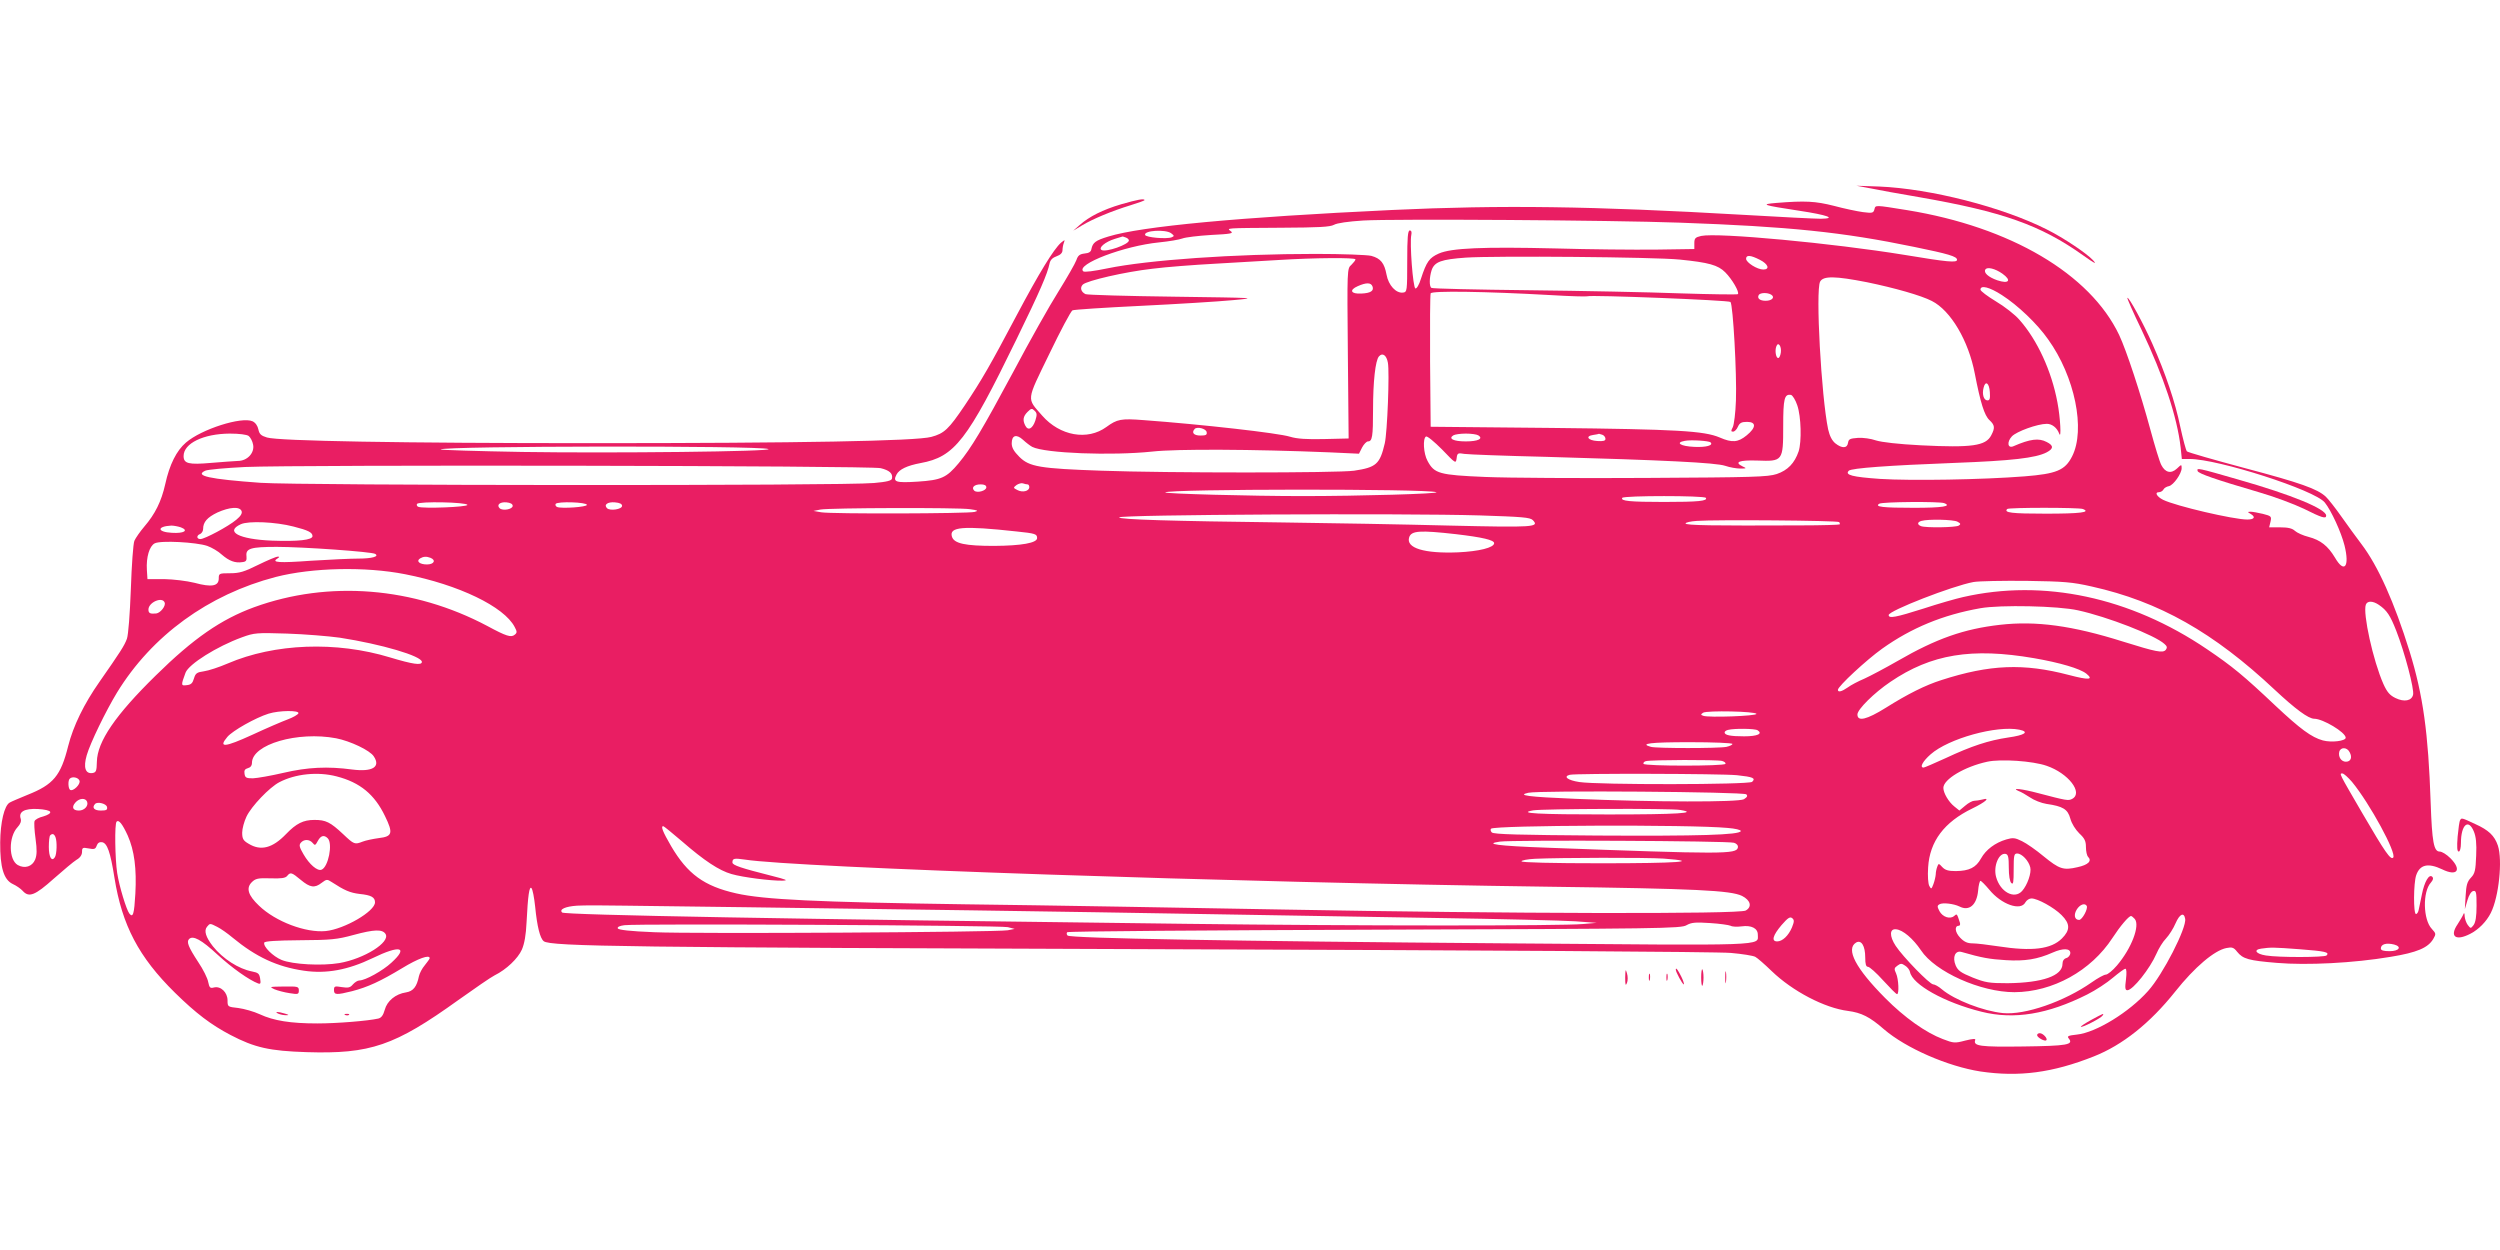 <?xml version="1.0" standalone="no"?>
<!DOCTYPE svg PUBLIC "-//W3C//DTD SVG 20010904//EN"
 "http://www.w3.org/TR/2001/REC-SVG-20010904/DTD/svg10.dtd">
<svg version="1.0" xmlns="http://www.w3.org/2000/svg"
 width="1280pt" height="640pt" viewBox="0 0 1280 640"
 preserveAspectRatio="xMidYMid meet">
<g transform="translate(0,640) scale(0.1,-0.1)"
fill="#e91e63" stroke="none">
<path d="M9575 5436 c39 -8 153 -29 254 -46 424 -74 618 -142 836 -297 62 -44
73 -49 50 -24 -33 35 -149 113 -235 156 -228 115 -595 209 -859 220 l-116 4
70 -13z"/>
<path d="M5740 5354 c-94 -28 -162 -62 -212 -106 l-33 -29 45 27 c55 33 153
74 248 103 39 12 72 24 72 26 0 10 -37 3 -120 -21z"/>
<path d="M9095 5361 c-84 -7 -72 -11 117 -40 146 -22 194 -40 110 -41 -30 0
-208 9 -395 20 -779 45 -1240 51 -1797 25 -788 -37 -1287 -84 -1455 -136 -66
-20 -80 -31 -87 -64 -2 -14 -12 -21 -35 -23 -25 -3 -34 -10 -42 -34 -6 -17
-48 -90 -92 -161 -45 -71 -149 -256 -231 -411 -158 -294 -215 -390 -280 -468
-62 -74 -88 -86 -210 -94 -112 -7 -128 -2 -108 36 14 27 54 46 123 59 175 32
239 115 491 633 121 248 159 336 170 390 4 18 16 29 36 36 20 7 30 18 30 31 0
10 3 28 7 38 6 17 6 17 -15 0 -38 -34 -113 -157 -226 -370 -136 -257 -179
-332 -266 -462 -83 -123 -105 -144 -172 -162 -77 -21 -674 -32 -1738 -32 -977
0 -1604 11 -1663 29 -30 9 -39 17 -44 41 -4 19 -15 35 -30 42 -56 25 -261 -40
-341 -109 -48 -41 -84 -112 -106 -213 -20 -89 -52 -153 -107 -217 -22 -26 -45
-59 -51 -73 -6 -14 -14 -125 -18 -246 -5 -132 -13 -234 -20 -255 -13 -36 -34
-68 -140 -220 -80 -114 -135 -227 -161 -330 -38 -152 -75 -197 -209 -250 -41
-17 -82 -34 -90 -39 -28 -15 -48 -101 -49 -204 -1 -128 18 -191 64 -213 18 -8
41 -24 51 -35 32 -36 63 -24 159 62 50 44 102 88 117 97 18 10 28 25 28 40 0
22 3 24 34 18 29 -6 35 -3 41 14 5 14 14 20 27 18 27 -4 43 -50 64 -182 39
-243 124 -406 310 -589 108 -106 185 -164 284 -216 124 -65 201 -82 390 -88
326 -10 450 32 777 267 84 60 167 117 185 126 61 30 120 87 140 132 13 30 21
75 24 140 7 138 14 186 25 175 6 -6 14 -48 19 -95 10 -102 25 -162 44 -177 33
-27 440 -32 3161 -41 1634 -5 2855 -13 2917 -19 58 -5 114 -14 125 -20 10 -5
48 -38 84 -73 107 -103 271 -189 391 -204 68 -9 111 -30 184 -94 113 -97 327
-190 494 -216 197 -29 368 -7 580 77 147 58 288 170 417 332 100 126 201 211
262 223 29 6 38 3 55 -19 30 -37 59 -45 204 -57 154 -13 392 -1 582 31 135 22
191 46 218 91 15 26 15 28 -7 52 -45 47 -48 190 -5 237 12 14 14 23 7 30 -16
16 -40 -25 -53 -91 -6 -30 -13 -65 -16 -77 -2 -13 -9 -23 -14 -23 -14 0 -13
159 1 199 19 55 61 64 133 30 77 -38 102 -3 42 57 -19 19 -43 34 -55 34 -30 0
-39 49 -46 250 -12 359 -39 551 -108 775 -78 251 -161 437 -247 550 -25 33
-71 96 -102 140 -31 44 -67 90 -80 102 -43 40 -130 71 -417 147 -157 42 -289
80 -294 85 -5 5 -20 62 -34 126 -26 127 -76 274 -143 425 -45 102 -121 242
-128 235 -2 -2 30 -75 72 -162 113 -238 183 -447 201 -605 l6 -58 40 0 c145 0
641 -159 692 -223 33 -41 84 -152 101 -220 27 -109 -1 -145 -49 -62 -36 60
-74 90 -135 106 -28 7 -59 21 -70 31 -14 13 -35 18 -75 18 l-57 0 7 29 c6 27
4 29 -39 40 -25 6 -53 11 -63 11 -17 -1 -17 -1 0 -11 27 -16 20 -29 -17 -29
-70 0 -366 69 -431 101 -32 16 -45 39 -21 39 8 0 19 6 23 14 4 8 17 15 28 17
23 5 65 64 65 92 0 20 -1 20 -24 -2 -30 -28 -60 -21 -80 18 -8 14 -33 96 -56
181 -51 188 -122 404 -160 485 -149 313 -557 553 -1085 639 -168 27 -162 27
-168 4 -5 -19 -11 -20 -59 -14 -29 4 -96 18 -148 32 -95 24 -147 27 -295 15z
m-495 -101 c561 -20 833 -48 1200 -124 176 -36 220 -49 220 -66 0 -16 -47 -12
-269 25 -368 60 -955 115 -1041 97 -30 -7 -35 -12 -35 -37 l0 -30 -200 -3
c-111 -1 -340 1 -510 6 -374 9 -534 2 -598 -26 -49 -22 -63 -41 -92 -130 -9
-30 -22 -51 -28 -49 -13 4 -30 234 -21 275 3 14 0 22 -8 22 -10 0 -13 -37 -13
-157 0 -154 -1 -158 -21 -161 -36 -5 -75 37 -85 92 -11 59 -30 83 -78 96 -20
5 -148 10 -286 10 -415 0 -856 -31 -1065 -74 -68 -14 -119 -21 -124 -15 -38
36 208 130 389 148 50 5 103 14 119 20 15 6 81 14 147 18 101 5 116 8 101 19
-22 17 -35 16 258 18 193 1 250 4 270 15 16 9 72 17 150 22 159 9 1259 2 1620
-11z m-2604 -54 c17 -13 17 -15 3 -21 -26 -10 -132 -1 -136 12 -8 23 103 30
133 9z m-232 -22 c9 -3 16 -10 16 -15 0 -21 -118 -62 -140 -49 -18 11 19 42
68 57 20 6 38 12 39 12 1 1 8 -2 17 -5z m2836 -113 c149 -15 196 -28 233 -65
36 -36 74 -102 65 -112 -4 -3 -136 -1 -295 4 -158 6 -508 13 -776 16 -269 3
-493 8 -498 12 -12 7 -11 54 1 91 15 43 50 55 175 64 151 10 966 3 1095 -10z
m410 -1 c44 -22 53 -50 18 -50 -31 0 -88 36 -88 55 0 21 23 19 70 -5z m-2070
2 c0 -5 -10 -17 -21 -28 -22 -19 -22 -20 -18 -454 l4 -435 -125 -3 c-90 -2
-139 1 -175 12 -61 19 -451 63 -750 85 -116 9 -135 5 -190 -35 -97 -71 -238
-46 -329 58 -80 92 -83 70 36 315 57 119 111 220 119 224 8 4 165 14 349 23
184 9 396 22 470 29 133 12 129 12 -300 18 -239 3 -443 9 -452 13 -23 11 -30
33 -14 49 21 20 215 65 356 81 69 9 215 20 325 26 110 6 256 15 325 19 176 11
390 13 390 3z m3312 -73 c49 -35 34 -54 -26 -34 -46 16 -71 39 -61 55 9 15 50
5 87 -21z m-693 -44 c141 -29 278 -68 332 -96 97 -49 188 -204 220 -372 29
-149 49 -214 75 -238 28 -26 29 -40 9 -78 -28 -54 -99 -64 -360 -51 -117 6
-201 16 -230 25 -25 9 -67 15 -93 13 -40 -3 -47 -6 -50 -25 -4 -29 -31 -30
-65 -3 -17 14 -29 37 -37 72 -35 168 -65 711 -41 756 16 30 77 29 240 -3z
m-2532 -21 c9 -23 -9 -35 -57 -37 -54 -3 -64 18 -18 38 43 19 67 19 75 -1z
m3223 -45 c81 -52 180 -146 236 -226 137 -190 193 -463 123 -600 -36 -71 -80
-89 -244 -102 -215 -17 -581 -23 -739 -13 -142 10 -182 20 -160 42 13 13 202
27 543 40 292 11 414 25 470 54 36 19 36 35 0 53 -40 21 -84 16 -171 -22 -29
-12 -34 22 -7 51 24 25 131 64 179 64 26 0 52 -20 63 -50 12 -33 6 83 -9 160
-30 161 -103 319 -194 422 -22 26 -77 69 -121 95 -43 26 -79 53 -79 60 0 25
47 13 110 -28z m-2308 0 c98 -6 181 -8 185 -6 15 8 724 -20 733 -29 13 -13 33
-369 28 -504 -2 -63 -10 -125 -16 -137 -10 -19 -10 -23 1 -23 8 0 19 11 25 25
9 20 19 25 47 25 48 0 47 -29 -2 -69 -44 -36 -74 -39 -138 -11 -80 34 -218 42
-860 49 l-620 6 -3 335 c-1 184 0 341 3 348 5 14 277 10 617 -9z m1127 2 c20
-13 4 -31 -29 -31 -30 0 -45 13 -35 30 8 12 45 13 64 1z m49 -295 c-2 -15 -7
-28 -13 -29 -12 -2 -19 38 -10 60 9 25 27 1 23 -31z m-2012 -53 c9 -49 -3
-358 -16 -413 -25 -107 -44 -123 -157 -140 -84 -12 -960 -12 -1293 0 -317 11
-370 20 -421 71 -28 28 -39 47 -39 69 0 42 24 49 58 18 15 -14 36 -30 47 -36
65 -33 406 -46 615 -24 124 14 516 12 907 -4 l151 -7 16 32 c9 17 23 31 30 31
22 0 26 24 26 163 0 144 12 251 30 272 18 21 39 7 46 -32z m3082 -151 c2 -32
0 -42 -12 -42 -19 0 -29 31 -20 65 9 38 29 25 32 -23z m-986 -67 c20 -58 23
-186 7 -236 -21 -61 -56 -97 -112 -116 -46 -15 -118 -17 -667 -20 -338 -2
-710 0 -826 5 -236 10 -260 17 -295 82 -21 38 -25 115 -8 125 6 4 42 -26 82
-66 70 -73 71 -74 75 -45 3 26 6 28 40 22 20 -3 208 -10 417 -15 609 -17 871
-30 918 -46 23 -8 58 -14 77 -14 33 0 34 1 12 11 -45 22 -18 33 75 30 131 -5
133 -3 133 176 0 141 6 166 40 160 8 -2 23 -26 32 -53z m-3901 -78 c-14 -42
-37 -54 -51 -27 -15 28 -12 48 11 71 19 19 23 19 36 6 13 -12 13 -21 4 -50z
m877 -59 c3 -15 -4 -18 -32 -18 -34 0 -47 15 -29 34 13 13 58 1 61 -16z
m-4905 -20 c9 -7 20 -27 23 -45 8 -42 -30 -83 -78 -83 -18 -1 -80 -5 -137 -10
-115 -10 -141 -4 -141 35 0 65 101 114 236 115 49 0 87 -5 97 -12z m6296 3
c27 -17 -1 -31 -64 -31 -63 0 -91 14 -64 31 8 5 37 9 64 9 28 0 56 -4 64 -9z
m635 3 c9 -3 16 -13 16 -21 0 -10 -11 -13 -42 -11 -48 3 -63 25 -21 31 15 2
29 5 30 6 1 0 8 -2 17 -5z m554 -39 c16 -15 -22 -26 -83 -23 -71 3 -100 22
-48 31 32 6 123 0 131 -8z m-4824 -34 c33 -13 -808 -22 -1259 -15 -234 4 -423
10 -419 13 18 18 1629 20 1678 2z m575 -98 c45 -11 63 -27 58 -53 -2 -11 -25
-17 -92 -23 -154 -15 -2943 -13 -3141 1 -264 19 -340 36 -283 62 13 6 105 14
204 19 270 12 3200 7 3254 -6z m752 -83 c5 0 9 -6 9 -14 0 -21 -35 -29 -61
-15 -22 11 -22 12 -4 26 11 7 26 11 33 8 8 -3 18 -5 23 -5z m-211 -15 c0 -18
-48 -31 -62 -17 -16 16 0 32 33 32 19 0 29 -5 29 -15z m2304 -25 c22 -8 -397
-20 -683 -20 -265 0 -712 12 -705 19 18 18 1340 19 1388 1z m1380 -29 c10 -16
-37 -21 -214 -21 -177 0 -224 5 -214 21 7 12 421 12 428 0z m-6341 -36 c2 -11
-226 -20 -251 -10 -7 2 -10 10 -7 15 9 14 254 9 258 -5z m232 -5 c0 -18 -52
-27 -67 -12 -17 17 2 33 35 30 20 -2 32 -8 32 -18z m380 5 c0 -11 -129 -20
-152 -11 -8 3 -11 11 -8 16 9 14 160 9 160 -5z m180 -5 c0 -18 -62 -27 -77
-12 -18 18 3 33 40 30 25 -2 37 -8 37 -18z m6769 14 c42 -16 -9 -24 -154 -24
-161 0 -204 5 -178 21 15 10 308 12 332 3z m-8717 -41 c4 -11 -4 -25 -27 -44
-40 -34 -162 -99 -184 -99 -20 0 -21 19 -1 26 8 4 15 15 15 26 0 35 21 59 73
84 62 28 115 32 124 7z m3729 10 c42 -6 45 -8 24 -14 -33 -9 -733 -11 -785 -2
l-40 7 35 7 c48 9 705 11 766 2z m5698 1 c44 -17 -13 -24 -189 -24 -176 0
-217 5 -198 24 8 8 366 8 387 0z m-3086 -33 c215 -7 256 -10 270 -24 35 -36 8
-38 -424 -28 -230 6 -615 13 -854 16 -575 7 -840 15 -840 26 0 14 1454 22
1848 10z m1838 -34 c4 -4 5 -9 3 -12 -3 -2 -92 -5 -199 -5 -455 -2 -590 0
-590 10 0 5 26 11 58 13 95 7 720 2 728 -6z m606 2 c17 -9 18 -13 7 -20 -16
-10 -169 -12 -193 -3 -21 8 -20 21 2 27 35 10 164 7 184 -4z m-8519 -25 c75
-19 97 -30 97 -49 0 -20 -74 -28 -209 -23 -168 7 -241 46 -158 84 39 18 178
12 270 -12z m-577 -4 c42 -16 16 -32 -46 -28 -76 4 -78 33 -3 37 12 0 34 -4
49 -9z m4278 -21 c97 -10 106 -13 106 -34 0 -25 -80 -39 -220 -40 -148 0 -205
12 -216 47 -16 51 55 57 330 27z m2251 -14 c136 -16 195 -30 195 -46 0 -23
-78 -42 -185 -47 -173 -7 -268 22 -250 77 11 34 54 37 240 16z m-6394 -60 c23
-8 57 -28 75 -45 37 -32 68 -44 105 -38 19 2 23 8 21 30 -5 40 21 48 155 48
133 0 488 -25 504 -36 22 -13 -16 -24 -86 -24 -38 0 -148 -5 -243 -11 -165
-12 -204 -9 -172 11 12 8 12 10 2 10 -8 0 -53 -19 -100 -42 -72 -36 -97 -43
-144 -43 -56 0 -58 -1 -58 -27 0 -39 -36 -46 -124 -22 -41 10 -107 18 -156 19
l-85 0 -3 47 c-4 65 13 122 40 136 30 16 213 6 269 -13z m1143 -61 c30 -12 18
-34 -18 -34 -38 0 -57 17 -35 31 17 10 32 11 53 3z m-130 -84 c275 -54 507
-166 561 -270 13 -24 13 -30 0 -40 -18 -15 -42 -8 -140 45 -377 200 -812 235
-1194 96 -169 -62 -310 -159 -504 -350 -206 -202 -299 -338 -301 -441 -1 -48
-4 -55 -23 -58 -36 -5 -47 29 -29 91 18 63 98 227 155 321 179 292 468 502
813 592 187 48 459 54 662 14z m8636 -63 c345 -77 624 -235 937 -529 105 -98
172 -148 202 -148 44 0 160 -69 161 -97 0 -17 -72 -26 -117 -14 -58 16 -115
58 -243 178 -163 154 -220 201 -350 289 -394 267 -837 361 -1249 267 -36 -8
-127 -34 -203 -59 -142 -45 -178 -52 -178 -33 0 22 326 149 434 169 28 5 150
7 271 6 193 -3 234 -6 335 -29z m-9867 -82 c7 -17 -21 -53 -43 -56 -31 -3 -40
1 -40 20 0 37 71 68 83 36z m11337 -12 c41 -28 58 -54 89 -133 43 -110 93
-300 86 -327 -7 -31 -45 -39 -90 -17 -29 14 -43 30 -62 72 -53 120 -106 362
-90 406 8 21 36 20 67 -1z m-1540 -28 c150 -33 393 -127 442 -172 14 -12 15
-19 7 -30 -15 -18 -49 -11 -219 42 -260 82 -445 107 -630 86 -184 -21 -325
-70 -524 -185 -63 -36 -140 -77 -171 -91 -31 -13 -69 -33 -85 -45 -30 -21 -50
-26 -50 -12 0 18 147 154 227 211 149 106 310 173 503 207 102 18 398 12 500
-11z m-8900 -140 c213 -33 420 -94 420 -124 0 -19 -47 -12 -163 23 -276 84
-591 72 -831 -31 -44 -19 -99 -37 -122 -40 -36 -5 -43 -10 -51 -37 -7 -24 -15
-32 -37 -34 -30 -4 -30 -1 -6 64 17 44 160 134 289 181 63 23 75 24 231 19 91
-3 212 -13 270 -21z m8675 -105 c132 -23 234 -53 267 -79 39 -32 14 -34 -89
-7 -232 61 -405 54 -653 -26 -82 -26 -172 -71 -285 -142 -98 -61 -145 -72
-145 -34 0 26 86 111 169 167 209 142 416 176 736 121z m-8887 -282 c-3 -7
-27 -21 -54 -31 -27 -10 -109 -45 -182 -79 -142 -65 -176 -68 -128 -11 27 32
144 98 211 119 55 17 158 18 153 2z m7465 -3 c2 -11 -246 -20 -272 -10 -14 5
-14 7 -1 16 20 12 269 7 273 -6z m6 -84 c28 -18 -1 -31 -69 -31 -70 0 -100 6
-100 20 0 5 8 11 18 13 31 8 137 7 151 -2z m1340 3 c53 -11 29 -28 -57 -40
-100 -15 -187 -43 -321 -106 -57 -26 -108 -48 -112 -48 -22 0 -5 32 36 68 92
81 338 149 454 126z m-8618 -44 c72 -14 174 -62 193 -93 36 -54 -7 -80 -110
-67 -127 17 -229 12 -353 -17 -64 -15 -134 -27 -156 -28 -34 0 -40 3 -43 23
-3 17 2 25 17 29 13 3 21 13 21 27 0 95 234 163 431 126z m7149 -29 c0 -5 -14
-11 -31 -15 -40 -8 -357 -8 -386 0 -62 17 -3 24 197 24 121 0 220 -4 220 -9z
m3160 -42 c15 -27 6 -49 -19 -49 -24 0 -40 25 -34 51 7 25 40 24 53 -2z
m-3213 -45 c13 -4 20 -10 17 -15 -7 -12 -411 -12 -419 0 -3 5 3 12 12 14 27 7
365 8 390 1z m1662 -25 c111 -38 188 -138 131 -169 -20 -11 -29 -9 -174 29
-82 22 -143 29 -101 11 12 -4 38 -19 59 -33 20 -14 58 -29 84 -33 84 -12 109
-27 122 -75 7 -26 26 -56 46 -76 27 -25 34 -39 34 -70 0 -22 5 -44 11 -50 21
-21 1 -41 -54 -53 -73 -17 -93 -10 -174 56 -37 31 -87 66 -110 77 -36 18 -47
19 -81 9 -57 -17 -104 -52 -129 -97 -26 -47 -60 -64 -129 -65 -39 0 -55 5 -70
21 -17 19 -19 19 -25 2 -4 -10 -8 -28 -8 -40 -1 -12 -6 -34 -12 -50 -10 -26
-11 -27 -21 -9 -6 11 -9 51 -6 95 8 133 82 232 227 302 68 33 95 58 49 45 -13
-3 -31 -6 -40 -6 -9 0 -30 -11 -46 -25 l-30 -25 -26 21 c-29 23 -56 69 -56 95
0 44 109 109 225 134 69 15 233 4 304 -21z m-8756 -54 c121 -31 195 -93 248
-203 43 -88 38 -105 -31 -113 -30 -4 -68 -12 -83 -18 -41 -16 -44 -15 -100 38
-66 62 -89 73 -147 73 -57 0 -93 -18 -145 -72 -70 -73 -130 -88 -192 -50 -28
16 -33 26 -33 57 0 20 10 57 22 82 25 53 118 150 168 176 82 43 197 55 293 30z
m7170 6 c84 -9 97 -15 78 -34 -15 -15 -790 -16 -885 -1 -59 9 -84 28 -49 37
32 8 775 6 856 -2z m3149 -34 c91 -110 231 -368 211 -388 -13 -13 -40 25 -160
231 -118 203 -117 200 -100 200 7 0 29 -20 49 -43z m-11635 6 c7 -18 -33 -57
-48 -47 -10 6 -12 48 -2 57 12 13 44 7 50 -10z m8534 -70 c8 -8 5 -14 -12 -25
-28 -16 -459 -15 -863 2 -244 10 -301 18 -241 31 54 13 1103 5 1116 -8z
m-8495 -38 c8 -21 -14 -45 -42 -45 -31 0 -39 17 -18 41 20 23 52 25 60 4z
m102 -27 c3 -15 -4 -18 -32 -18 -34 0 -47 15 -29 34 13 13 58 1 61 -16z m-291
-25 c3 -7 -12 -16 -35 -23 -22 -5 -42 -16 -45 -24 -3 -7 -1 -48 5 -90 8 -58 7
-84 -2 -107 -15 -36 -53 -48 -89 -28 -47 27 -48 144 -1 194 14 15 20 30 16 43
-12 36 19 53 87 50 36 -2 62 -8 64 -15z m8346 10 c97 -16 -15 -23 -370 -23
-361 0 -467 6 -383 21 46 8 704 11 753 2z m-7949 -131 c34 -77 46 -170 39
-298 -6 -105 -12 -125 -31 -101 -15 20 -51 137 -62 207 -11 72 -14 253 -3 263
11 12 30 -12 57 -71z m8191 39 c39 -3 69 -10 68 -16 -5 -20 -215 -26 -735 -23
-396 3 -530 6 -540 16 -6 6 -8 15 -4 19 18 18 1021 22 1211 4z m-5354 -68
c115 -100 191 -150 254 -168 58 -17 201 -35 260 -34 33 1 24 5 -55 25 -154 39
-200 54 -200 68 0 21 8 23 63 15 259 -41 2504 -117 4117 -139 755 -10 931 -19
989 -47 44 -22 53 -56 19 -75 -33 -19 -1221 -16 -2358 5 -492 9 -1230 22
-1640 27 -759 11 -1030 24 -1171 56 -164 37 -249 99 -333 242 -43 74 -54 102
-40 102 3 0 46 -35 95 -77z m-3207 21 c9 -23 7 -87 -3 -103 -16 -25 -31 0 -31
53 0 29 3 56 7 59 11 11 20 8 27 -9z m1394 -6 c27 -27 3 -148 -32 -161 -21 -8
-62 27 -92 79 -21 36 -24 47 -14 59 16 19 44 19 61 -1 11 -14 14 -13 26 10 15
28 32 33 51 14z m7200 -23 c14 -4 22 -14 20 -24 -7 -35 -71 -35 -983 -1 -246
9 -321 19 -235 31 63 9 1170 4 1198 -6z m1407 -127 c0 -40 5 -72 13 -79 10
-10 12 3 12 69 0 73 2 82 18 82 24 0 59 -37 67 -71 7 -28 -15 -91 -42 -121
-40 -44 -112 -5 -133 72 -15 55 14 125 49 118 13 -3 16 -17 16 -70z m-1767 46
c199 -15 72 -24 -318 -24 -254 0 -410 4 -410 10 0 5 30 11 68 13 130 6 570 7
660 1z m-6978 -109 c48 -40 71 -43 107 -15 25 19 28 19 51 4 66 -43 94 -55
143 -61 60 -6 79 -17 79 -43 0 -46 -156 -137 -252 -147 -102 -10 -257 48 -342
130 -56 53 -67 90 -37 120 19 19 32 22 95 20 55 -2 77 1 86 12 17 21 23 19 70
-20z m8645 -50 c62 -76 161 -111 185 -65 6 11 20 20 31 20 31 0 115 -46 154
-85 45 -45 45 -77 2 -120 -55 -55 -153 -67 -327 -40 -52 8 -111 15 -131 15
-26 0 -43 8 -63 29 -27 28 -30 61 -7 61 6 0 8 7 6 15 -16 49 -15 48 -30 35
-21 -18 -59 -5 -75 25 -12 23 -12 28 0 35 16 10 73 3 102 -11 50 -26 89 7 96
81 2 27 8 50 12 50 4 0 24 -20 45 -45z m-6365 -90 c630 -8 1677 -23 2345 -35
319 -5 852 -14 1185 -20 333 -5 655 -13 715 -17 l110 -8 -70 -6 c-108 -10
-1156 -10 -2030 1 -2015 24 -3184 45 -3197 58 -16 16 16 31 77 35 33 2 143 2
245 0 102 -1 381 -5 620 -8z m6864 7 c8 -14 -23 -72 -39 -72 -24 0 -29 27 -11
55 16 24 40 33 50 17z m504 -66 c9 -45 -114 -286 -190 -370 -97 -109 -267
-213 -364 -223 -45 -5 -52 -8 -42 -20 26 -32 -7 -38 -233 -41 -222 -3 -257 2
-246 33 4 8 -12 7 -52 -3 -53 -14 -59 -13 -114 8 -87 33 -196 110 -295 210
-151 152 -203 251 -149 284 27 16 47 -17 47 -76 0 -35 4 -48 14 -48 8 0 43
-31 78 -70 35 -38 66 -70 71 -70 11 0 8 77 -5 106 -11 23 -10 28 7 40 16 12
22 12 39 0 12 -7 23 -22 25 -32 12 -65 177 -157 366 -204 167 -42 340 -13 541
88 44 22 103 61 132 86 30 25 58 46 64 46 6 0 7 -21 3 -55 -6 -44 -4 -55 7
-55 28 0 116 111 149 187 11 26 33 62 49 78 16 17 38 52 49 78 21 48 43 58 49
23z m-2013 -44 c-18 -43 -49 -72 -76 -72 -31 0 -22 31 22 83 33 38 44 45 55
36 11 -9 11 -17 -1 -47z m1755 43 c28 -34 -17 -151 -91 -238 -22 -26 -48 -47
-57 -47 -9 0 -42 -18 -73 -40 -140 -98 -341 -168 -454 -157 -100 10 -248 67
-313 122 -16 14 -36 25 -44 25 -18 0 -155 141 -192 197 -33 50 -32 89 2 85 35
-3 87 -48 127 -107 73 -111 306 -215 479 -215 196 1 392 109 502 278 39 60 83
112 95 112 3 0 12 -7 19 -15z m-2069 -35 c8 -5 33 -6 56 -3 50 7 83 -10 83
-42 0 -59 69 -56 -1281 -45 -1412 11 -2239 26 -2253 40 -5 5 -6 13 -2 17 4 5
713 10 1574 13 1472 5 1569 6 1597 23 25 14 45 16 120 11 50 -3 97 -10 106
-14z m-7748 -6 c18 -9 52 -33 77 -54 121 -100 229 -150 366 -170 115 -17 226
4 351 64 142 69 186 58 97 -23 -44 -41 -134 -91 -164 -91 -9 0 -23 -9 -33 -20
-14 -17 -24 -19 -57 -14 -36 6 -40 5 -40 -15 0 -25 12 -26 92 -6 81 21 146 51
257 118 82 50 141 71 141 51 0 -3 -11 -19 -25 -36 -14 -16 -27 -42 -30 -56
-11 -54 -29 -77 -66 -83 -54 -8 -97 -44 -109 -89 -8 -28 -17 -41 -33 -45 -53
-12 -211 -25 -312 -25 -138 0 -224 14 -295 47 -30 14 -80 28 -110 32 -54 6
-55 6 -55 39 0 41 -35 75 -70 66 -19 -5 -23 -1 -29 28 -3 19 -26 65 -51 102
-51 78 -61 104 -47 118 20 20 63 -3 146 -80 75 -69 162 -130 207 -147 13 -5
15 0 11 24 -4 26 -10 31 -41 37 -69 13 -150 65 -201 129 -36 46 -47 80 -30
100 15 18 14 19 53 -1z m4047 -1 l35 -9 -35 -7 c-56 -10 -1607 -19 -1809 -10
-127 5 -186 12 -188 20 -3 7 10 13 34 16 75 9 1928 -1 1963 -10z m-3186 -35
c26 -42 -109 -127 -237 -149 -90 -15 -239 -7 -295 16 -44 18 -96 69 -89 89 3
7 60 11 183 12 159 1 190 4 274 27 107 29 148 30 164 5z m10284 -54 c41 -11
26 -34 -23 -34 -32 0 -45 4 -45 14 0 22 28 30 68 20z m-485 -24 c131 -10 156
-15 139 -32 -10 -10 -246 -11 -311 0 -51 8 -65 29 -24 35 48 7 64 7 196 -3z
m-1173 -19 c0 -11 -9 -23 -20 -26 -13 -4 -20 -15 -20 -30 0 -61 -102 -97 -281
-99 -95 0 -113 3 -179 29 -61 25 -75 35 -87 62 -18 43 -2 78 30 69 104 -30
144 -37 227 -42 97 -6 161 4 240 39 52 23 90 22 90 -2z"/>
<path d="M10707 1178 c-31 -17 -55 -33 -53 -35 6 -6 103 44 111 57 9 14 7 13
-58 -22z"/>
<path d="M10430 1100 c0 -12 40 -34 47 -26 9 8 -17 36 -33 36 -8 0 -14 -4 -14
-10z"/>
<path d="M1405 1335 c17 -7 51 -16 78 -20 43 -7 47 -6 47 14 0 20 -5 21 -77
20 -73 -1 -76 -1 -48 -14z"/>
<path d="M1425 1210 c11 -5 29 -8 40 -8 16 0 15 2 -5 8 -34 11 -60 11 -35 0z"/>
<path d="M1768 1203 c7 -3 16 -2 19 1 4 3 -2 6 -13 5 -11 0 -14 -3 -6 -6z"/>
<path d="M11252 3988 c5 -13 91 -43 313 -108 77 -22 181 -61 231 -85 92 -46
114 -53 114 -35 0 34 -174 106 -451 185 -208 60 -213 61 -207 43z"/>
<path d="M12596 2201 c-4 -5 -9 -43 -13 -85 -4 -54 -3 -76 6 -76 6 0 11 18 11
44 0 93 38 127 66 59 11 -26 15 -62 12 -124 -3 -75 -6 -91 -27 -113 -19 -20
-24 -38 -27 -93 l-4 -68 13 45 c8 28 20 46 30 48 15 3 17 -6 17 -75 0 -55 -5
-85 -15 -99 -15 -19 -15 -19 -30 0 -8 11 -15 31 -16 45 0 15 -3 20 -6 11 -3
-8 -17 -32 -30 -52 -43 -63 -10 -88 65 -49 43 22 83 63 105 107 41 81 61 270
36 345 -17 50 -47 79 -116 110 -70 33 -70 32 -77 20z"/>
<path d="M8321 1395 c0 -38 2 -45 9 -28 5 12 5 34 0 50 -7 24 -8 21 -9 -22z"/>
<path d="M8580 1435 c0 -11 34 -75 41 -75 3 0 -2 18 -13 40 -18 36 -28 49 -28
35z"/>
<path d="M8710 1395 c0 -27 3 -46 6 -42 3 3 6 22 6 42 0 20 -3 39 -6 42 -3 4
-6 -15 -6 -42z"/>
<path d="M8833 1395 c0 -27 2 -38 4 -22 2 15 2 37 0 50 -2 12 -4 0 -4 -28z"/>
<path d="M8442 1395 c0 -16 2 -22 5 -12 2 9 2 23 0 30 -3 6 -5 -1 -5 -18z"/>
<path d="M8532 1395 c0 -16 2 -22 5 -12 2 9 2 23 0 30 -3 6 -5 -1 -5 -18z"/>
</g>
</svg>
